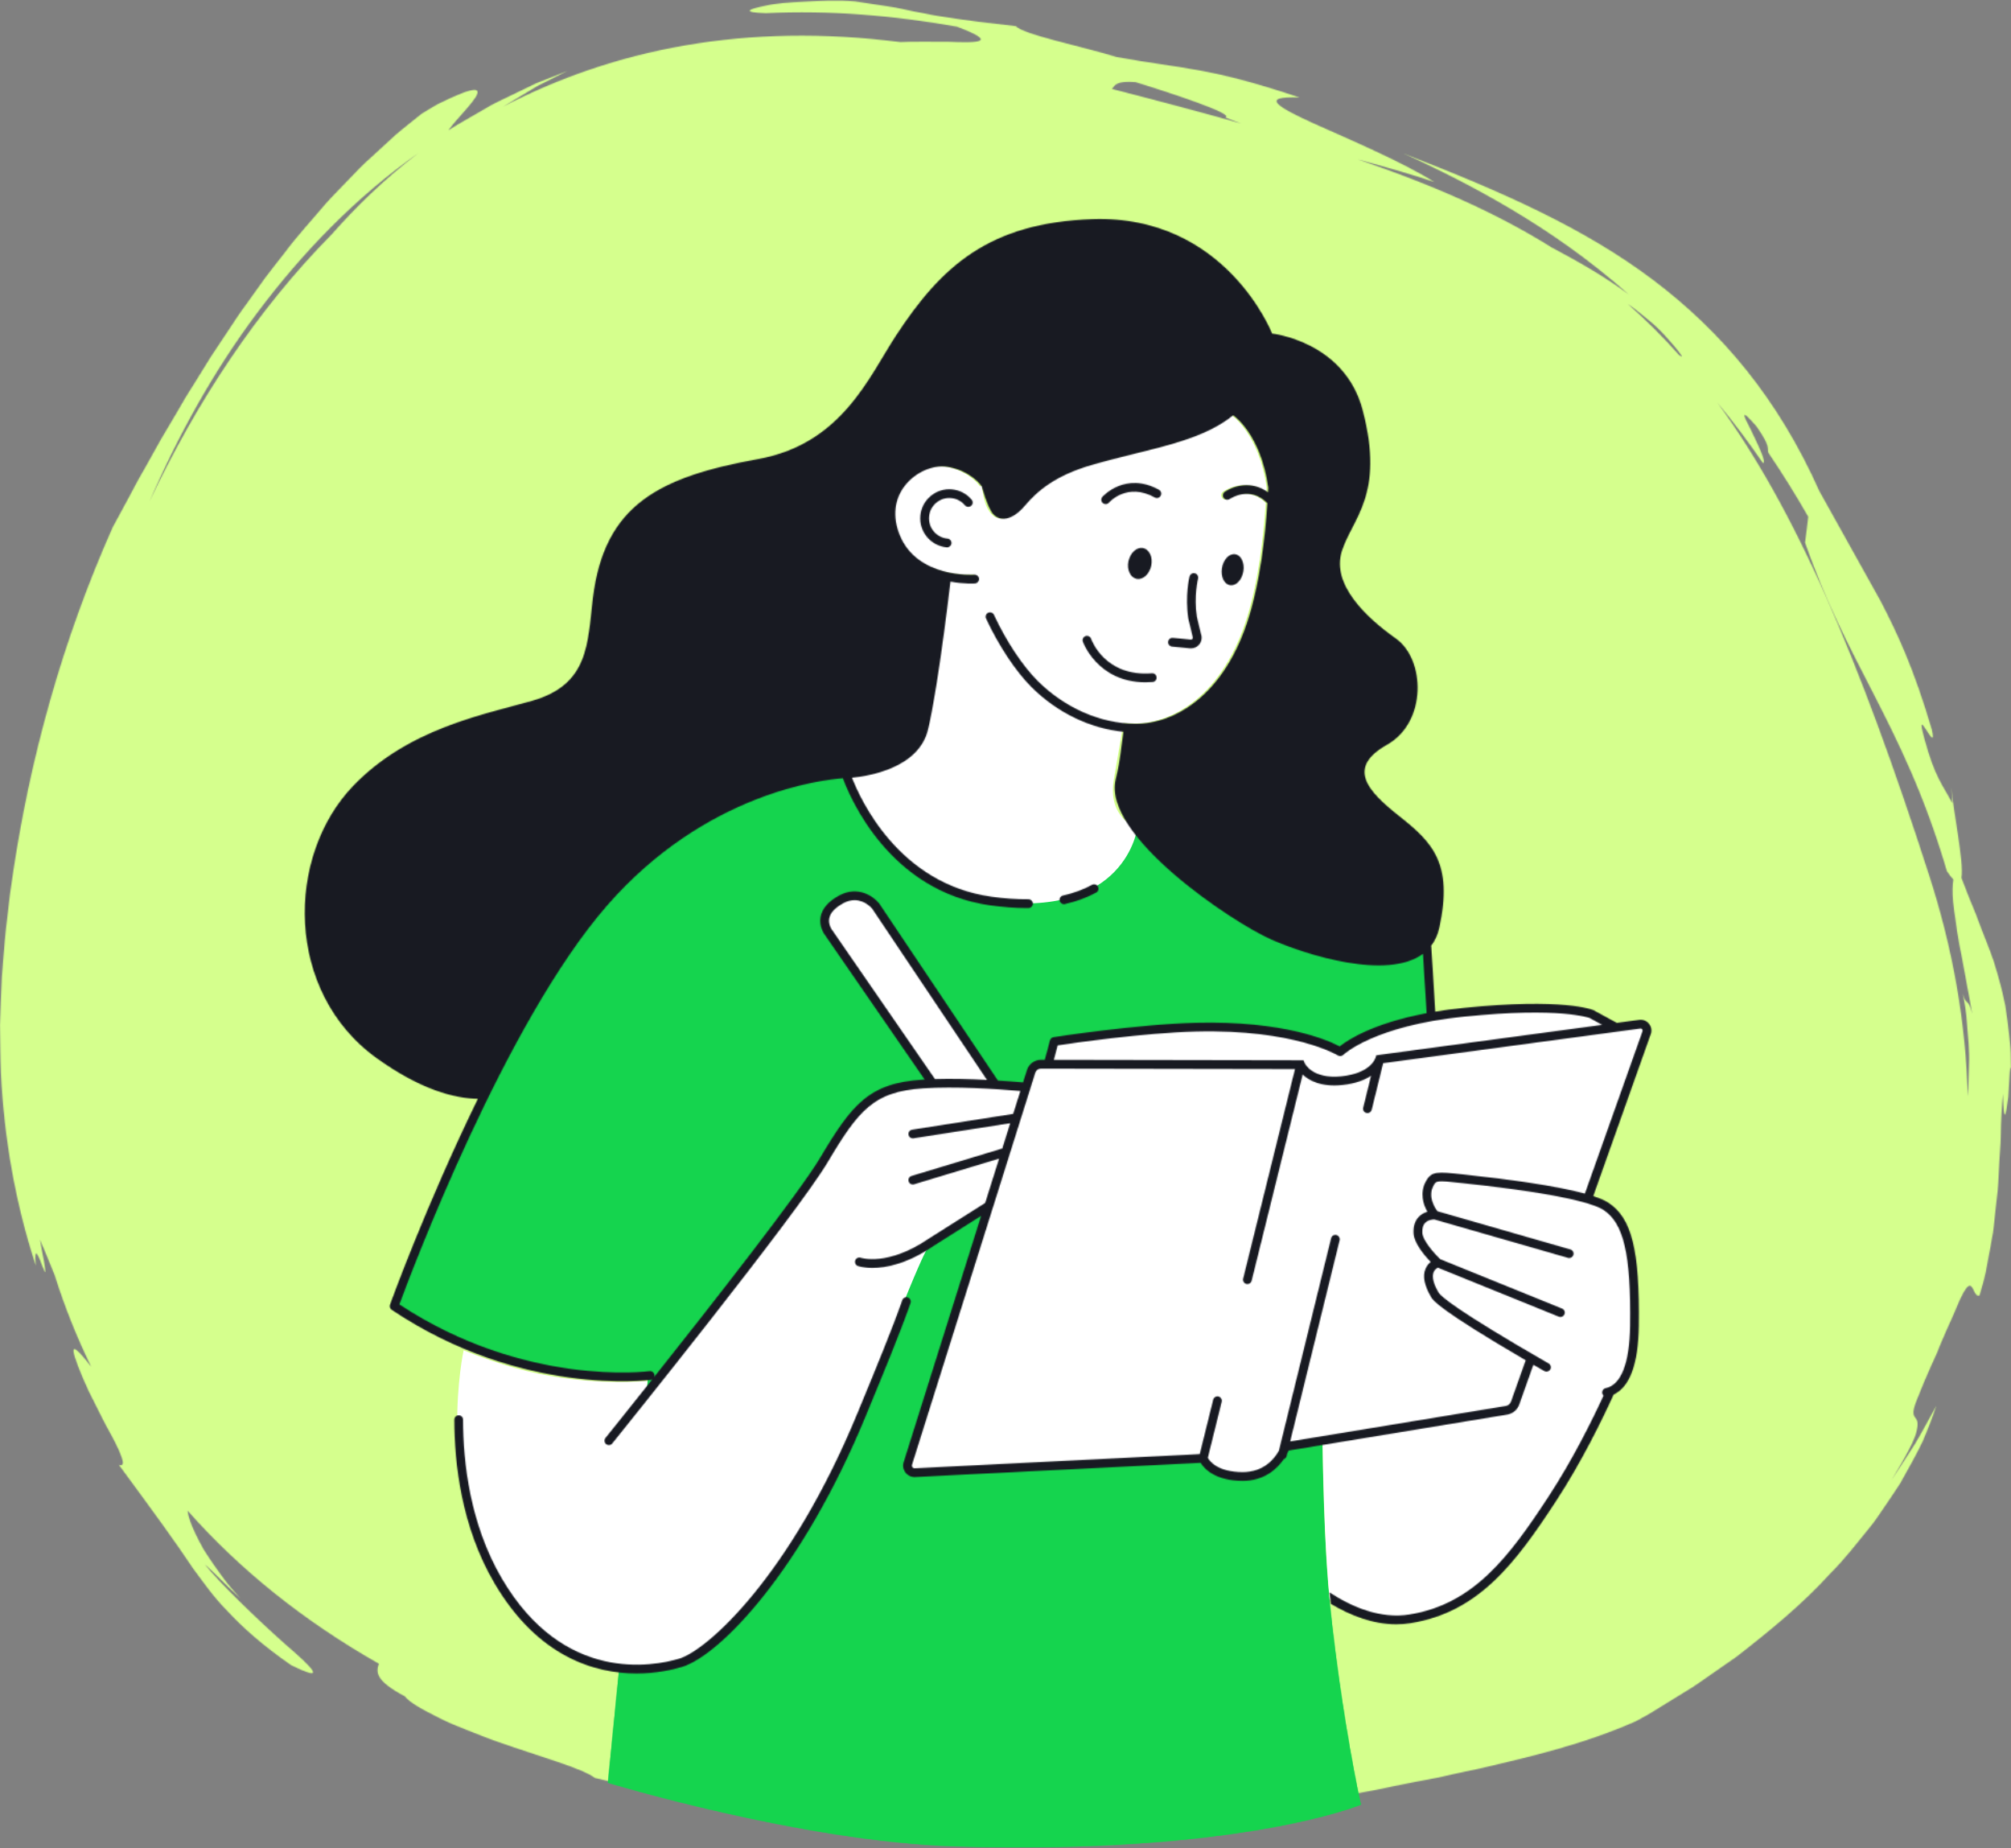 <?xml version="1.0" encoding="UTF-8"?> <svg xmlns="http://www.w3.org/2000/svg" width="1937" height="1780" viewBox="0 0 1937 1780" fill="none"><rect x="0" y="0" width="1937" height="1780" fill="#808080" stroke="none"/> <mask id="mask0" style="mask-type:alpha" maskUnits="userSpaceOnUse" x="0" y="0" width="1937" height="1778"> <path fill-rule="evenodd" clip-rule="evenodd" d="M1890.54 956.83C1892.34 965.842 1893.94 975.312 1894.56 984.987C1895.57 998.595 1897.11 1012.25 1896.51 1025.03C1896.25 1036.44 1895.99 1046.92 1895.28 1055.9C1893.66 986.243 1881.34 915.077 1858.6 844.358C1790.35 632.06 1728.75 489.461 1654.23 387.831C1669.73 406.429 1684.34 425.874 1698.05 445.954C1702.07 445.948 1692.8 427.312 1686.25 413.582C1679.21 400.189 1675.21 391.466 1692 410.833C1705.86 430.891 1701.85 430.957 1703.24 435.919C1716.78 456.011 1729.67 476.572 1741.65 497.593C1740.66 505.979 1739.91 514.166 1738.62 522.508C1758.4 579.098 1780.31 620.924 1804.21 667.446C1827.97 713.891 1853.52 764.911 1875.26 839.009C1877.71 842.66 1879.76 845.249 1881.51 847.025C1880.67 852.086 1880.38 858.907 1881.25 868.493C1881.66 873.577 1882.62 879.352 1883.57 886.129C1884.4 892.944 1885.58 900.65 1887.19 909.406C1890.81 926.837 1894.41 948.82 1899.69 976.402C1895.54 959.845 1893.87 969.559 1890.54 956.83ZM698.994 1725.08C684.621 1720.27 680.034 1717.1 680.25 1714.8C703.144 1719.32 726.602 1723.33 750.592 1726.82C728.627 1725.67 709.849 1724.72 698.994 1725.08ZM247.559 301.54C290.968 243.495 342.709 189.765 403.119 147.353C368.883 173.33 341.53 200.784 319.317 225.915C247.188 298.896 189.09 387.676 143.927 483.11C171.12 420.446 204.88 358.479 247.559 301.54ZM1093.79 79.117C1126.02 88.975 1190.35 110.123 1180.15 113.032C1185.15 115.118 1190.37 116.988 1195.51 118.94C1156.78 108.01 1115.45 97.073 1071.07 85.656C1073.97 81.772 1075.54 77.69 1093.79 79.117ZM1573.49 296.644C1578.71 300.694 1584.01 304.92 1589.35 309.456C1594.8 313.876 1599.92 318.971 1604.96 324.574C1609.97 330.195 1615.28 335.959 1619.93 342.785C1620.59 343.98 1619.33 343.344 1617.4 342.06C1601.58 324.226 1585.1 307.857 1567.84 292.7C1569.73 293.995 1571.62 295.273 1573.49 296.644ZM1936.67 1014.23C1936.55 1008.26 1935.74 1002.71 1935.27 997.401C1934.15 986.813 1932.91 977.415 1931.57 968.879C1928.28 951.913 1924.24 938.449 1920.28 925.582C1915.96 912.798 1910.73 900.811 1905.48 886.611C1902.99 879.475 1899.66 872.018 1896.31 863.659C1894.04 858.006 1891.68 851.915 1889.24 845.371C1891.85 829.943 1880.93 779.576 1879.61 758.019L1880.46 773.618C1871.66 756.365 1863.86 749.461 1853.66 711.69C1843.17 673.753 1866.58 729.58 1860.79 702.856C1843.16 642.831 1827.23 609.468 1811.42 578.894C1794.54 548.597 1778.75 520.257 1752.37 472.916C1712.56 383.705 1658.36 319.487 1592.35 269.651C1559.28 244.703 1523.16 223.593 1483.51 204.094C1443.83 184.539 1400.48 166.71 1351.66 147.731C1385.21 162.954 1419.39 180.053 1455.55 201.494C1491.64 222.991 1529.72 249.001 1568.92 283.663C1545.68 266.349 1520.49 252.082 1495.31 238.695C1495.39 238.773 1495.46 238.845 1495.54 238.922C1441.58 204.996 1379.99 178.078 1307.59 153.423C1336.59 161.295 1362.57 168.796 1381.53 175.301C1352.06 156.581 1300.27 134.504 1265.35 118.888C1230.5 103.039 1212.68 92.374 1251.73 93.89C1205.45 78.373 1177.84 71.884 1153.63 67.52C1129.4 63.094 1108.54 60.893 1075.58 54.924C1043.27 44.945 984.96 33.101 978.569 25.202C946.497 21.595 932.023 19.814 913.39 16.887C904.028 15.604 893.716 13.762 879.74 10.896C872.719 9.641 864.913 7.384 855.607 6.178C846.312 4.778 835.745 3.185 823.573 1.349C806.749 -0.095 789.93 0.818 775.086 1.581C760.236 2.317 747.312 3.202 737.967 5.365C719.267 8.982 714.968 12.008 737.597 12.739C799.435 9.729 861.212 14.979 921.716 25.7C963.073 41.211 941.313 41.493 912.964 40.254C896.565 40.375 878.031 39.955 867.27 40.563C718.52 21.578 591.497 47.135 484.568 102.724C486.35 101.667 488.137 100.616 489.907 99.521L517.603 82.882L546.555 68.322L516.696 80.088L487.788 94.023C482.997 96.407 478.106 98.597 473.398 101.131L459.516 109.174C450.332 114.645 440.844 119.657 431.909 125.521C439.002 115.215 455.942 99.228 459.395 91.141C461.132 87.163 459.505 85.31 451.505 87.545C447.505 88.668 441.906 90.809 434.343 94.238C430.564 95.953 426.288 97.983 421.48 100.368C416.838 103.001 411.742 106.115 406.06 109.6C397.645 116.432 389.114 122.976 381.009 129.924C373.152 137.137 365.329 144.323 357.528 151.487C349.583 158.435 342.369 166.096 335.149 173.653C327.968 181.253 320.532 188.522 313.638 196.261C300.293 212.137 286.224 227.139 274.019 243.646C267.778 251.767 261.277 259.661 255.197 267.864L237.388 292.791C231.247 300.95 225.675 309.502 220.076 318.06C214.422 326.562 208.751 335.087 203.069 343.633C197.675 352.346 192.258 361.086 186.831 369.859C184.114 374.246 181.254 378.555 178.609 383.003L170.803 396.456C165.514 405.401 160.197 414.39 154.852 423.429C149.74 432.595 144.6 441.806 139.427 451.077C134.027 460.249 129.059 469.697 124.019 479.212C118.89 488.693 113.728 498.241 108.522 507.866C60.892 614.928 28.227 730.26 11.187 850.095C8.919 865.053 7.513 880.183 5.671 895.273C4.05 910.392 3.087 925.632 1.804 940.861C1.001 956.2 0.581 971.667 0 987.107C0.266 1002.6 0.299 1018.12 0.907 1033.66C3.95 1095.82 14.656 1158.44 34.457 1218.78C30.806 1176.03 53.478 1270.79 38.463 1193.81C42.269 1202.65 45.827 1211.03 49.246 1219.67C50.291 1222.48 51.47 1225.29 52.687 1228.12C62.286 1258.6 74.01 1287.97 87.819 1316.18C74.829 1299.48 70.292 1296.24 70.851 1301.68C71.575 1307.39 77.612 1322.85 85.628 1340.14C89.905 1348.66 94.458 1357.72 98.801 1366.38C103.122 1375.07 107.93 1382.94 111.288 1389.94C114.763 1396.85 117.164 1402.66 117.994 1406.37C118.912 1410.02 118.011 1411.76 114.492 1410.71C150.564 1459.74 168.186 1483.88 186.04 1510.6C195.6 1523.29 204.823 1537.18 219.418 1551.9C233.559 1567.14 252.392 1584.1 280.022 1603.39C316.161 1621.4 301.505 1606.41 274.606 1583.32C247.911 1559.63 211.384 1524.28 197.171 1506.49C206.604 1514.54 218.356 1527.5 231.401 1539.11C226.754 1533.88 222.09 1528.83 217.935 1523.48C213.846 1518.07 209.968 1512.72 206.35 1507.54C202.743 1502.35 199.395 1497.33 196.374 1492.56C193.547 1487.59 191.085 1482.84 188.955 1478.47C184.015 1468.43 181.176 1460.28 180.717 1454.86C230.909 1511.65 292.509 1561.1 364.948 1602.26C362.043 1610.55 361.811 1618.76 389.944 1633.66C394.536 1639.71 407.073 1646.46 423.084 1654.5C431.051 1658.62 440.18 1662.36 449.79 1666.11C459.411 1669.84 469.37 1673.97 479.533 1677.49C520.187 1691.76 561.433 1703.15 573.035 1712.29C641.218 1727.73 701.424 1742.9 754.128 1751.96C806.727 1760.9 851.424 1764.63 886.241 1755.32C903.033 1759.02 919.902 1763.26 936.87 1766.52L988.025 1776.24C993.203 1776.62 998.276 1777.02 1003.26 1777.24C1008.24 1777.3 1013.13 1777.37 1017.92 1777.43C1027.52 1777.49 1036.75 1777.39 1045.67 1777.18C1054.59 1776.96 1063.2 1776.62 1071.56 1776.19C1079.91 1775.57 1088.01 1774.59 1095.92 1773.7C1111.72 1771.84 1126.73 1769.74 1141.43 1767.58C1156.06 1764.75 1170.42 1761.97 1184.98 1759.16C1210.34 1749.12 1120.76 1755.33 1189.34 1738.49C1201.92 1736.6 1218.72 1732.72 1235.54 1729.9C1243.95 1728.46 1252.36 1727.2 1260.22 1726.3C1268.1 1725.44 1275.31 1724.25 1281.53 1724.05C1285.19 1725.48 1279.11 1728.58 1271.19 1731.67C1263.29 1734.88 1253.41 1737.11 1249.88 1738.43C1266.46 1735.67 1282.19 1731.84 1297.55 1728.94C1312.89 1725.98 1327.8 1723.54 1342.12 1720.24C1356.47 1717.21 1370.54 1714.7 1384.27 1712.07C1397.86 1708.94 1411.22 1706.07 1424.43 1703.36C1476.78 1691.22 1526.54 1679.41 1575.75 1657.61C1579.65 1655.47 1583.6 1653.3 1587.6 1651.1C1591.56 1648.83 1595.43 1646.27 1599.42 1643.85C1607.36 1638.95 1615.46 1633.97 1623.67 1628.91C1632.02 1624.1 1639.89 1618.19 1648.05 1612.61C1656.18 1606.96 1664.38 1601.26 1672.61 1595.52C1704.34 1570.84 1736.37 1544.72 1762.88 1515.4C1776.88 1501.5 1788.59 1486.1 1800.26 1471.82C1806.28 1464.8 1810.96 1457 1816.05 1449.85C1820.98 1442.57 1825.79 1435.51 1830.26 1428.58C1838.36 1414.17 1845.86 1400.76 1851.86 1388.28C1857.31 1375.5 1861.77 1363.93 1865.03 1353.89C1858.23 1366.08 1851.78 1378.44 1844.66 1390.38C1837.08 1402.07 1829.63 1413.82 1821.93 1425.36C1837.68 1399.31 1844.72 1385.62 1846.28 1377.32C1848.18 1369.22 1846.25 1367.34 1844.67 1365.14C1843.09 1362.94 1841.88 1360.42 1845.09 1351.25C1846.71 1346.68 1849.55 1340.5 1853.09 1331.42C1854.95 1326.92 1857.18 1321.78 1859.82 1315.9C1862.38 1309.98 1865.78 1303.48 1868.58 1295.69C1873.41 1284.28 1877.5 1275.02 1880.97 1267.54C1884.37 1260.04 1886.5 1254.13 1888.67 1249.81C1892.82 1241.1 1895.41 1238.24 1897.28 1238.23C1901.02 1238.17 1901.85 1249.67 1906.68 1247.56C1908.62 1240.68 1910.95 1233.29 1912.63 1225.33C1914.13 1217.33 1915.69 1208.93 1917.31 1200.29C1918.08 1195.96 1918.85 1191.58 1919.64 1187.16C1920.28 1182.72 1920.67 1178.2 1921.19 1173.69C1922.17 1164.66 1923.16 1155.56 1924.14 1146.55C1925.01 1137.55 1925.14 1128.58 1925.73 1119.92C1926.1 1111.26 1927.04 1102.86 1927.09 1094.88C1927.29 1078.92 1928.15 1064.67 1929.25 1053.4C1930.19 1085.75 1932.23 1073.3 1934.37 1056.28C1935.52 1039.33 1936.07 1017.85 1937 1033.2C1936.88 1026.51 1936.77 1020.2 1936.67 1014.23Z" fill="white"></path> </mask> <g mask="url(#mask0)"> <rect x="-432.249" y="-673.213" width="2840.43" height="2840.43" rx="252.483" fill="#D5FF8D"></rect> </g> <path fill-rule="evenodd" clip-rule="evenodd" d="M377.292 1259.63C377.292 1259.63 473.337 992.554 579.675 871.006C686.013 749.452 813.204 747.002 813.204 747.002L1096.04 799.437C1096.04 799.437 1159.42 867.859 1219.44 896.963C1279.47 926.066 1293.28 921.87 1320.72 921.87C1348.16 921.87 1373.77 913.805 1373.77 913.805L1384.07 1083.29L1274.3 1206.56C1274.3 1206.56 1269.15 1434.26 1281.16 1547.25C1293.17 1660.24 1310.76 1737.95 1310.76 1737.95C1310.76 1737.95 1194.47 1786.48 919.62 1778.04C772.182 1773.52 585.575 1716.84 585.575 1716.84L624.267 1326.4C624.267 1326.4 502.5 1343.51 377.292 1259.63Z" fill="#15D44E"></path> <mask id="mask1" style="mask-type:alpha" maskUnits="userSpaceOnUse" x="377" y="747" width="1008" height="1033"> <path fill-rule="evenodd" clip-rule="evenodd" d="M377.292 1259.63C377.292 1259.63 473.337 992.554 579.675 871.006C686.013 749.452 813.204 747.002 813.204 747.002L1096.04 799.437C1096.04 799.437 1159.42 867.859 1219.44 896.963C1279.47 926.066 1293.28 921.87 1320.72 921.87C1348.16 921.87 1373.77 913.805 1373.77 913.805L1384.07 1083.29L1274.3 1206.56C1274.3 1206.56 1269.15 1434.26 1281.16 1547.25C1293.17 1660.24 1310.76 1737.95 1310.76 1737.95C1310.76 1737.95 1194.47 1786.48 919.62 1778.04C772.182 1773.52 585.575 1716.84 585.575 1716.84L624.267 1326.4C624.267 1326.4 502.5 1343.51 377.292 1259.63Z" fill="white"></path> </mask> <g mask="url(#mask1)"> <rect width="2815.18" height="2799.4" transform="translate(-408.559 -648.198)" fill="#15D44E"></rect> <rect x="-408.559" y="-648.198" width="2815.18" height="2799.4" rx="252.483" fill="#15D44E"></rect> </g> <path fill-rule="evenodd" clip-rule="evenodd" d="M909.907 555.078C909.907 555.078 897.802 659.909 887.863 701.391C877.917 742.866 812.81 744.984 812.81 744.984C812.81 744.984 846.13 852.598 952.259 867.514C1084.82 886.15 1095.43 797.426 1095.43 797.426C1095.43 797.426 1066.33 788.238 1072.87 750.347C1076.41 729.782 1079.78 710.044 1082.12 696.263C1085.39 696.55 1088.67 696.83 1091.94 696.843C1129.35 697.038 1178.26 669.846 1201.62 592.839C1211.88 559.013 1216.8 518.776 1219.08 484.403C1219.01 484.338 1218.93 484.319 1218.86 484.247C1202.23 467.429 1183.59 479.868 1182.81 480.416C1180.88 481.719 1178.26 481.237 1176.95 479.334C1175.62 477.425 1176.09 474.805 1178 473.482C1185.8 468.067 1203.56 462.151 1219.71 473.932C1219.79 472.427 1219.87 470.928 1219.94 469.455C1212.57 417.339 1186.13 399.837 1186.13 399.837C1153.16 426.195 1106.09 431.492 1050.16 447.535C1014.86 457.661 997.409 472.609 985.318 486.88C973.227 501.156 961.422 502.414 954.626 494.797C949.233 488.75 947.681 480.696 946.024 471.097C945.842 469.794 945.692 468.647 945.574 467.624L943.82 468.38L941.798 465.845C941.694 465.709 930.959 452.487 910.389 449.399C896.537 447.281 879.822 454.69 869.837 467.338C859.382 480.598 857.55 497.579 864.685 515.16C881.641 556.967 936.033 553.364 936.568 553.286C938.974 553.129 940.918 554.843 941.1 557.163C941.113 557.326 940.996 557.443 940.989 557.599L909.907 555.078Z" fill="white"></path> <path fill-rule="evenodd" clip-rule="evenodd" d="M1578.83 987.524L1556.12 990.58L1532.81 977.866C1532.81 977.866 1505.99 966.233 1409.27 976.015C1319.29 985.119 1290.24 1014.02 1290.24 1014.02C1290.24 1014.02 1249.03 987.895 1151.08 990.346C1093.59 991.779 1014.52 1004.14 1014.52 1004.14L1008.67 1026.05L1001.71 1026.03C997.391 1026.02 993.556 1028.82 992.258 1032.95L987.51 1048.03C979.448 1047.3 969.208 1046.48 957.873 1045.8L842.508 873.87C842.508 873.87 828.87 856.607 809.257 867.229C782.647 881.625 797.061 899.344 797.061 899.344L897.379 1044.61C894.177 1044.72 891.02 1044.88 887.948 1045.07C838.673 1048.25 822.778 1067.31 792.58 1118.13C762.376 1168.95 622.507 1346.82 622.507 1346.82L623.681 1329.85C623.681 1329.85 570.707 1335.78 507.116 1320.4C477.12 1313.15 446.563 1300.44 446.563 1300.44C446.563 1300.44 419.62 1423.57 478.431 1523.63C537.242 1623.69 622.507 1612.05 654.296 1602.52C686.085 1592.99 771.918 1518.35 829.137 1362.71C886.357 1207.06 895.892 1197.54 895.892 1197.54L951.513 1162.4L873.39 1410.58C871.968 1415.09 875.484 1419.63 880.206 1419.4L1158.15 1405.59C1158.15 1405.59 1164.52 1423.06 1196.31 1423.06C1228.09 1423.06 1237.57 1394.33 1237.57 1394.33L1273.89 1388.36C1274.7 1442.46 1276.63 1498.36 1280.71 1540.37C1302.92 1554.19 1329.93 1564.61 1357.6 1560.17C1422.29 1549.77 1457.17 1501.96 1494.87 1444.36C1520.07 1405.85 1540.13 1364.35 1550.7 1341C1563.13 1336.06 1573.37 1319.06 1573.92 1277.99C1574.88 1205.9 1567.18 1176.1 1546.02 1162.64C1542.19 1160.21 1536.16 1157.9 1528.78 1155.74L1585.69 995.637C1587.25 991.206 1583.46 986.729 1578.83 987.524Z" fill="white"></path> <mask id="mask2" style="mask-type:alpha" maskUnits="userSpaceOnUse" x="293" y="210" width="1298" height="1402"> <path fill-rule="evenodd" clip-rule="evenodd" d="M1090.45 532.697C1085.7 538.888 1085.17 548.357 1089.28 553.857C1093.4 559.35 1100.59 558.79 1105.34 552.599C1110.1 546.408 1110.63 536.933 1106.51 531.44C1102.4 525.946 1095.21 526.507 1090.45 532.697Z" fill="#393F49"></path> <path fill-rule="evenodd" clip-rule="evenodd" d="M1194.61 558.13C1198.85 551.679 1199 542.204 1194.96 536.977C1190.91 531.751 1184.19 532.742 1179.96 539.199C1175.73 545.651 1175.57 555.126 1179.62 560.352C1183.66 565.579 1190.37 564.582 1194.61 558.13Z" fill="#393F49"></path> <path fill-rule="evenodd" clip-rule="evenodd" d="M1128.91 622.699L1145.71 624.328C1146.17 624.38 1146.62 624.407 1147.07 624.407C1150.36 624.407 1153.28 623.032 1155.22 620.529C1157.43 617.655 1157.98 613.706 1156.81 610.767L1152.83 593.987C1149.8 574.268 1153.92 557.409 1153.97 557.246C1154.53 554.985 1153.16 552.691 1150.9 552.124C1148.65 551.538 1146.36 552.919 1145.79 555.18C1145.6 555.93 1141.19 573.792 1144.56 595.597L1148.77 613.25C1149.05 613.98 1148.95 614.827 1148.54 615.374C1148.4 615.557 1148.01 616.078 1146.58 615.941L1129.73 614.306C1127.35 614.104 1125.35 615.779 1125.13 618.092C1124.9 620.412 1126.6 622.478 1128.91 622.699Z" fill="#393F49"></path> <path fill-rule="evenodd" clip-rule="evenodd" d="M1103.26 657.09C1105.49 657.09 1107.81 656.999 1110.19 656.81C1112.52 656.628 1114.25 654.588 1114.07 652.275C1113.88 649.955 1111.85 648.215 1109.53 648.404C1064.3 651.942 1051.47 616.661 1050.94 615.156C1050.17 612.966 1047.76 611.832 1045.57 612.569C1043.38 613.338 1042.21 615.729 1042.97 617.925C1043.11 618.336 1057.05 657.09 1103.26 657.09Z" fill="#393F49"></path> <path fill-rule="evenodd" clip-rule="evenodd" d="M1064.96 485.506C1066.14 485.506 1067.31 485.018 1068.14 484.066C1068.84 483.252 1085.8 464.438 1112.27 479.081C1114.31 480.202 1116.88 479.459 1118.01 477.426C1119.13 475.386 1118.39 472.819 1116.35 471.691C1083.78 453.725 1061.99 478.293 1061.77 478.54C1060.25 480.3 1060.45 482.945 1062.2 484.47C1063 485.168 1063.99 485.506 1064.96 485.506Z" fill="#393F49"></path> <path fill-rule="evenodd" clip-rule="evenodd" d="M874.462 1249.53C872.279 1248.76 869.855 1249.92 869.092 1252.12C859.794 1278.78 843.151 1319.14 830.992 1348.6L826.313 1359.95C761.099 1518.51 680.898 1589.35 654.332 1597.32C629.27 1604.84 542.885 1621.51 483.477 1520.34C452.584 1467.74 446.061 1408.03 446.028 1367.21C446.028 1364.88 444.139 1362.99 441.812 1362.99C439.486 1362.99 437.596 1364.88 437.596 1367.21C437.629 1409.08 444.354 1470.38 476.205 1524.62C518.26 1596.23 573.426 1611.65 613.11 1611.65C632.418 1611.65 648.063 1608 656.749 1605.4C693.566 1594.35 772.939 1511.9 834.113 1363.16L838.785 1351.82C850.977 1322.26 867.672 1281.79 877.055 1254.9C877.824 1252.7 876.658 1250.3 874.462 1249.53Z" fill="#393F49"></path> <path fill-rule="evenodd" clip-rule="evenodd" d="M1582.09 993.088L1526.55 1149.49C1497.7 1141.67 1451.14 1135.51 1412.33 1131.36L1408.7 1130.97C1384.69 1128.37 1378.99 1127.77 1373.6 1137.33C1367.06 1148.96 1371.09 1160.31 1374.83 1166.96C1372.2 1167.76 1369.29 1169.15 1366.84 1171.59C1362.96 1175.46 1361.18 1180.87 1361.53 1187.67C1362.04 1197.29 1372.09 1209.14 1378.02 1215.33C1376.09 1216.9 1374.24 1219.07 1373.05 1221.95C1370.14 1229.06 1371.96 1238.22 1378.46 1249.2C1380.22 1252.18 1385.36 1260.86 1469.54 1310L1455.42 1349.77C1454.66 1351.91 1452.81 1353.53 1450.72 1353.95L1242.7 1388.18L1290.31 1194.5C1290.86 1192.25 1289.48 1189.96 1287.22 1189.41C1284.97 1188.85 1282.67 1190.24 1282.13 1192.5L1231.83 1397.11C1227.65 1404.67 1217.5 1417.69 1197.03 1417.69C1172.95 1417.69 1165.22 1407.27 1163.38 1403.98L1176.73 1350.02C1177.29 1347.76 1175.91 1345.47 1173.65 1344.91C1171.38 1344.37 1169.11 1345.74 1168.55 1347.99L1155.58 1400.38L881.022 1414.03C879.946 1414.06 879.112 1413.36 878.865 1413.03C878.611 1412.71 878.076 1411.85 878.441 1410.69L997.199 1033.08C997.948 1030.7 1000.12 1029.11 1002.61 1029.11H1002.62L1247.35 1029.54L1197.4 1231.38C1196.84 1233.64 1198.22 1235.92 1200.48 1236.48C1200.82 1236.56 1201.16 1236.61 1201.5 1236.61C1203.4 1236.61 1205.12 1235.32 1205.59 1233.4L1254.73 1034.84C1260.76 1040.57 1272.24 1046.99 1292.73 1044.95C1305.74 1043.65 1314.56 1040.03 1320.6 1035.99L1313.03 1066.76C1312.48 1069.02 1313.85 1071.3 1316.12 1071.85C1316.46 1071.95 1316.8 1071.98 1317.13 1071.98C1319.02 1071.98 1320.75 1070.69 1321.22 1068.77L1332.25 1023.91L1579.92 990.54C1580.86 990.39 1581.47 990.892 1581.73 991.205C1582 991.524 1582.41 992.189 1582.09 993.088ZM961.187 1040.61L846.88 870.121C841.407 863.194 826.315 852.65 808.33 862.386C798.041 867.957 792.02 874.806 790.443 882.724C788.58 892.121 793.819 899.491 794.757 900.703L890.623 1039.64C889.991 1039.68 889.32 1039.69 888.688 1039.73C837.341 1043.04 820.855 1062.96 790.059 1114.84C770.159 1148.35 684.757 1257.28 630.093 1326.1C630.321 1325.48 630.458 1324.81 630.36 1324.1C630.041 1321.8 627.93 1320.19 625.597 1320.51C624.385 1320.66 505.862 1336.13 384.713 1256.22C395.816 1226.06 486.535 984.54 584.838 871.965C679.512 763.535 792.196 750.932 811.869 749.544C818.496 767.601 856.4 858.215 953.544 871.874C965.892 873.614 977.725 874.494 988.757 874.494C989.402 874.494 990.048 874.487 990.686 874.481C993.012 874.461 994.876 872.558 994.856 870.225C994.837 867.912 992.954 866.048 990.641 866.048H990.601C979.465 866.139 967.371 865.305 954.723 863.526C865.706 851.008 828.843 770.149 820.659 748.977C837.386 747.367 885.026 739.56 893.895 702.546C902.737 665.629 913.059 580.698 915.489 560.164C928.691 562.529 938.856 561.884 939.11 561.858C941.43 561.676 943.164 559.649 942.981 557.329C942.805 555.003 940.857 553.289 938.459 553.452C937.924 553.53 883.579 557.134 866.637 515.316C859.509 497.735 861.34 480.759 871.785 467.491C881.755 454.842 898.456 447.433 912.296 449.557C932.855 452.646 943.581 465.868 943.685 466.005L945.698 468.534C945.698 468.534 951.107 488.911 956.502 494.958C963.292 502.576 975.086 501.319 987.161 487.041C999.242 472.763 1016.68 457.814 1051.95 447.693C1107.84 431.643 1154.87 426.351 1187.81 399.992C1187.81 399.992 1214.22 417.489 1221.59 469.609C1221.52 471.088 1221.44 472.587 1221.36 474.086C1205.23 462.304 1187.47 468.227 1179.68 473.636C1177.78 474.965 1177.31 477.579 1178.63 479.495C1179.94 481.397 1182.56 481.88 1184.49 480.57C1185.27 480.022 1203.88 467.582 1220.51 484.408C1220.57 484.473 1220.66 484.499 1220.73 484.558C1218.45 518.94 1213.54 559.18 1203.28 593.001C1179.94 670.021 1131.08 697.209 1093.69 697.02C1059.97 696.831 1025.63 681.79 999.503 655.763C984.919 641.237 969.176 617.452 957.395 592.148C956.417 590.043 953.915 589.124 951.791 590.108C949.68 591.085 948.767 593.594 949.751 595.706C961.93 621.863 978.305 646.548 993.547 661.739C1018.28 686.365 1050.01 701.614 1082.1 704.761C1079.93 717.827 1079.61 730.092 1074.64 750.528C1061.49 804.518 1186.95 888.289 1224.52 904.828C1258.79 919.908 1336.16 944.117 1370.63 918.592L1374.09 975.755C1321.84 985.583 1297.66 1001.88 1290.37 1007.75C1279.54 1001.98 1237.03 982.865 1151.75 984.99C1094.7 986.417 1015.56 998.714 1014.77 998.837C1013.12 999.098 1011.78 1000.3 1011.35 1001.91L1006.34 1020.68L1002.63 1020.67H1002.6C996.42 1020.67 991.012 1024.64 989.148 1030.55L985.421 1042.42C978.449 1041.81 970.245 1041.18 961.187 1040.61ZM900.573 1039.2L801.638 895.815L801.455 895.58C801.416 895.528 797.474 890.439 798.738 884.28C799.839 878.969 804.42 874.101 812.357 869.8C816.254 867.689 819.857 866.888 823.102 866.888C833.313 866.888 839.868 874.844 840.07 875.085L950.644 1040.01C934.509 1039.18 916.961 1038.7 900.573 1039.2ZM1410.22 979.078C1503.48 969.623 1531.14 980.434 1531.21 980.434L1543.2 986.983L1328.27 1015.94L1328.2 1015.95C1328.18 1015.95 1328.16 1015.96 1328.15 1015.96L1325.57 1016.36L1324.78 1018.95C1324.59 1019.55 1319.97 1033.75 1291.89 1036.56C1263.93 1039.36 1256.88 1024.3 1256.62 1023.7L1255.53 1021.12L1015.06 1020.7L1018.78 1006.75C1033.14 1004.6 1101.39 994.686 1151.96 993.422C1246.91 991.062 1288.23 1016.2 1288.63 1016.45C1290.29 1017.49 1292.45 1017.25 1293.85 1015.89C1294.14 1015.61 1323.34 987.876 1410.22 979.078ZM1588.18 985.765C1585.77 982.93 1582.19 981.627 1578.64 982.213L1557.31 985.081L1534.91 972.862C1533.77 972.367 1506.01 960.904 1409.38 970.685C1399.73 971.663 1390.76 972.869 1382.45 974.237L1378.65 911.743C1378.64 911.449 1378.49 911.202 1378.42 910.928C1382.09 906.158 1384.85 900.397 1386.37 893.372C1399.79 831.295 1379.66 811.165 1347.79 785.998C1315.91 760.83 1297.46 739.019 1336.04 717.208C1374.63 695.397 1372.95 635.001 1344.43 614.864C1315.91 594.735 1282.36 562.855 1292.42 530.976C1302.49 499.103 1333.97 476.966 1312.55 395.078C1295.17 328.615 1225.32 321.264 1225.32 321.264C1225.32 321.264 1180.68 206.708 1052.34 211.062C952.318 214.45 906.581 256.75 863.073 323.102C837.164 362.612 810.865 427.531 730.416 442.057C634.661 459.352 581.977 486.174 571.036 576.28C565.784 619.615 567.544 659.38 512.215 675.013C464.959 688.372 393.157 701.783 340.226 756.803C275.058 824.557 274.1 955.45 363.013 1019.2C405.453 1049.63 437.917 1057.87 460.3 1058.19C410.471 1160.16 376.215 1254.88 375.642 1256.47C374.99 1258.3 375.661 1260.32 377.264 1261.4C502.154 1345.24 625.551 1329.03 626.769 1328.86C627.343 1328.78 627.877 1328.59 628.346 1328.31C602.399 1360.96 583.75 1384.11 583.183 1384.82C581.723 1386.64 582.003 1389.29 583.821 1390.75C584.603 1391.38 585.535 1391.69 586.467 1391.69C587.692 1391.69 588.917 1391.14 589.744 1390.12C596.984 1381.14 767.324 1169.64 797.305 1119.14C827.064 1069.02 841.713 1051.21 889.235 1048.15C920.083 1046.16 958.652 1048.61 982.827 1050.66L975.855 1072.82C975.718 1072.83 975.588 1072.78 975.451 1072.8L878.562 1087.95C876.261 1088.3 874.685 1090.46 875.049 1092.76C875.369 1094.84 877.167 1096.33 879.207 1096.33C879.422 1096.33 879.643 1096.31 879.865 1096.27L973.06 1081.72L965.364 1106.19C965.168 1106.22 964.979 1106.19 964.79 1106.24L877.995 1132.49C875.76 1133.16 874.502 1135.51 875.18 1137.74C875.727 1139.56 877.402 1140.74 879.213 1140.74C879.617 1140.74 880.028 1140.68 880.432 1140.55L962.347 1115.79L948.904 1158.52L894.65 1192.83C894.631 1192.84 894.624 1192.86 894.605 1192.88C894.578 1192.9 894.546 1192.9 894.52 1192.91C855.292 1219.71 829.469 1211.38 829.136 1211.27C826.934 1210.49 824.549 1211.64 823.773 1213.83C822.992 1216.02 824.132 1218.43 826.328 1219.22C826.817 1219.39 831.782 1221.08 840.39 1221.08C853.057 1221.08 873.596 1217.42 899.283 1199.88V1199.87L944.994 1170.97L870.39 1408.16C869.315 1411.59 869.986 1415.35 872.189 1418.2C874.391 1421.04 877.825 1422.62 881.442 1422.46L1156.44 1408.78C1159.92 1414.4 1170.36 1426.12 1197.03 1426.12C1218.11 1426.12 1230.27 1414.38 1236.58 1405.21C1237.86 1404.75 1238.89 1403.69 1239.24 1402.27L1239.83 1399.88C1240.41 1398.78 1240.9 1397.77 1241.27 1396.96L1452.23 1362.24C1457.37 1361.21 1461.64 1357.51 1463.36 1352.59L1476.95 1314.32C1480.35 1316.29 1483.82 1318.3 1487.45 1320.39C1489.47 1321.55 1492.05 1320.86 1493.21 1318.84C1494.37 1316.82 1493.68 1314.25 1491.66 1313.08C1401.88 1261.42 1387.66 1248.19 1385.71 1244.9C1380.74 1236.51 1379.04 1229.72 1380.81 1225.25C1381.82 1222.7 1383.76 1221.45 1384.97 1220.85L1501.41 1268.01C1501.93 1268.23 1502.47 1268.33 1503 1268.33C1504.66 1268.33 1506.23 1267.33 1506.9 1265.69C1507.77 1263.53 1506.74 1261.07 1504.57 1260.2L1387.32 1212.69C1380.58 1206.33 1370.31 1194.24 1369.95 1187.23C1369.73 1182.95 1370.67 1179.71 1372.76 1177.6C1375.69 1174.65 1380.23 1174.4 1381.49 1174.37L1510.28 1211.38C1510.68 1211.49 1511.07 1211.54 1511.45 1211.54C1513.28 1211.54 1514.97 1210.34 1515.5 1208.49C1516.15 1206.25 1514.85 1203.92 1512.61 1203.28L1384.54 1166.47C1382.14 1163.32 1374.85 1152.3 1380.95 1141.47C1383.41 1137.11 1383.61 1136.74 1407.79 1139.35L1411.43 1139.74C1508.67 1150.16 1536.33 1160.08 1544.16 1165.06C1563.97 1177.67 1571.01 1207.96 1570.09 1276.79C1569.6 1312.95 1561.47 1333.73 1546.57 1336.87C1544.29 1337.36 1542.84 1339.59 1543.31 1341.87C1543.49 1342.73 1543.96 1343.43 1544.54 1344C1533.48 1367.96 1514.74 1405.8 1491.79 1440.9C1453.56 1499.37 1419.39 1544.9 1357.51 1554.85C1329.88 1559.29 1302.71 1547.94 1280.59 1533.56L1281.86 1544.56C1300.43 1555.66 1322.09 1564.28 1344.88 1564.28C1349.49 1564.28 1354.16 1563.93 1358.85 1563.17C1424.14 1552.68 1459.46 1505.76 1498.85 1445.51C1523.55 1407.74 1543.46 1366.79 1554.27 1343.02C1569.85 1335.72 1578.03 1313.6 1578.52 1276.9C1579.49 1203.71 1571.69 1172.58 1548.69 1157.95C1545.38 1155.84 1540.54 1153.83 1534.63 1151.9L1590.03 995.898C1591.26 992.392 1590.57 988.606 1588.18 985.765Z" fill="#393F49"></path> <path fill-rule="evenodd" clip-rule="evenodd" d="M1112.93 260.091C1110.8 260.234 1108.29 260.808 1109.2 262.372C1111.43 261.583 1111.76 262.183 1114.22 261.283C1115.89 261.622 1116.91 262.567 1116.48 262.978C1117.17 262.802 1118.89 264.027 1120.01 263.512C1118.3 261.746 1115.57 260.944 1112.55 260.951C1112.03 260.495 1112.72 260.299 1112.93 260.091Z" fill="white"></path> <path fill-rule="evenodd" clip-rule="evenodd" d="M1024.79 870.772C1025.09 870.772 1025.41 870.74 1025.72 870.668C1036.76 868.185 1046.9 864.451 1055.87 859.564C1057.91 858.449 1058.67 855.895 1057.55 853.842C1056.44 851.802 1053.88 851.04 1051.83 852.161C1043.55 856.67 1034.15 860.131 1023.86 862.444C1021.59 862.952 1020.17 865.207 1020.67 867.481C1021.12 869.443 1022.86 870.772 1024.79 870.772Z" fill="#393F49"></path> <path fill-rule="evenodd" clip-rule="evenodd" d="M916.909 471.291C909.468 470.587 902.183 472.881 896.442 477.677C890.695 482.473 887.156 489.218 886.479 496.673C885.091 512.065 896.474 525.717 911.866 527.106C911.989 527.112 912.12 527.119 912.25 527.119C914.407 527.119 916.245 525.47 916.44 523.287C916.649 520.967 914.941 518.914 912.622 518.706C901.863 517.728 893.907 508.194 894.878 497.435C895.347 492.222 897.823 487.504 901.844 484.154C905.858 480.792 910.934 479.208 916.147 479.691C921.366 480.16 926.077 482.63 929.427 486.644C930.913 488.436 933.571 488.67 935.37 487.185C937.155 485.692 937.396 483.034 935.904 481.248C931.108 475.5 924.364 471.962 916.909 471.291Z" fill="#393F49"></path> </mask> <g mask="url(#mask2)"> <rect x="-448.653" y="-681.676" width="2840.43" height="2834.12" rx="252.483" fill="#181A22"></rect> </g> <mask id="mask3" style="mask-type:alpha" maskUnits="userSpaceOnUse" x="328" y="251" width="1031" height="696"> <path fill-rule="evenodd" clip-rule="evenodd" d="M406.271 767.523C405.79 767.341 405.842 766.813 406.597 766.357C406.343 766.846 408.211 765.94 409.493 765.542C408.582 766.103 407.463 766.793 406.271 767.523ZM400.443 771.509C400.788 771.222 401.244 770.798 402.142 770.205L402.155 770.225C401.4 770.701 400.814 771.189 400.443 771.509ZM389.316 770.162L389.271 770.377C389.238 770.117 389.232 769.85 389.355 769.556C390.397 768.546 390.924 768.435 391.224 768.507C390.709 768.95 390.111 769.472 389.316 770.162ZM1102.63 261.968C1099.6 262.229 1098.64 260.717 1098.56 260.274L1100.72 260.463C1099.07 257.641 1092.18 258.971 1087.95 258.267L1090.03 256.82L1085.4 257.544C1084.53 256.944 1084.03 255.869 1086.19 255.954C1083.23 254.624 1083.38 256.058 1080.84 254.839C1080.56 254.657 1080.7 254.592 1080.99 254.552L1077.88 254.748C1078.51 254.448 1077.5 253.464 1079.35 253.914C1073.95 252.382 1070.41 254.194 1068.44 252.871L1068.9 252.78C1061.23 253.073 1068.07 254.038 1062.32 255.321L1058.56 251.998L1057.79 253.249C1057.01 253.138 1055.44 253.067 1055.74 252.565C1052.81 253.542 1056.23 253.106 1054.54 253.992C1050.73 252.949 1044.17 254.885 1043.19 252.871C1041.9 253.894 1046.86 253.503 1042.86 254.318C1041.55 252.089 1038.25 255.185 1034.73 254.539C1035.66 253.288 1039.01 253.503 1035.44 252.897C1033.58 255.074 1028.64 253.21 1025.76 254.018C1025.87 255.556 1019.61 255.96 1014.9 257.472C1015.01 257.224 1012.67 257.387 1009.77 257.935C1006.92 258.619 1003.47 259.492 1001.19 259.922L1001.23 259.642C1000.89 261.454 996.216 262.385 993.17 264.054C992.974 263.18 993.352 262.431 995.005 261.493C993.957 261.779 992.987 262.288 991.985 262.718C991.464 263.493 990.631 264.151 988.776 265.168L989.082 263.767C985.144 265.689 981.57 268.387 976.324 270.329C976.584 271.431 981.459 270.766 976.838 274.356C976.376 273.952 975.712 273.19 976.909 272.193C976.512 272.519 975.614 273.529 974.625 273.829L976.161 271.769C973.791 272.682 975.425 273.17 973.655 274.115C973.277 273.366 972.079 274.363 972.001 273.64C972.405 273.307 973.681 273.04 974.195 272.356C972.158 273.392 969.534 274.376 968.415 274.311C968.831 274.617 968.994 275.269 967.614 276.22C963.93 278.488 965.811 276.129 963.396 277.074C962.771 278.038 960.128 279.081 960.825 280.221C959.822 280.99 959.302 280.665 958.722 280.684C957.258 282.509 950.508 287.246 953.326 286.738L953.834 286.458L953.58 286.725C948.353 291.854 941.616 296.044 936.845 301.603L936.552 301.309C933.772 304.659 929.938 308.321 928.675 311.286C927.829 312.231 926.137 313.052 926.117 312.309C924.21 315.02 924.308 315.574 920.734 318.774C922.309 315.776 919.51 319.23 922.511 315.835C919.491 318.878 918.332 319.184 916.295 323.453C916.464 321.569 913.196 325.075 912.174 326.867L914.654 325.03C913.333 326.894 912.005 328.386 910.657 329.911L910.26 328.177C903.413 333.945 902.742 342.338 896.441 345.87C895.816 348.307 899.872 342.52 899.527 344.866C896.936 347.936 892.802 350.054 892.041 351.064C888.103 355.006 890.589 356.407 886.736 360.715C887.575 360.415 889.06 360.656 886.892 364.39C884.373 367.518 882.283 367.134 883.462 364.846C883.995 364.045 884.399 363.765 884.51 363.895C885.128 362.742 885.974 361.243 884.588 362.201L884.685 362.924C883.091 364.227 879.868 368.73 879.973 367.192C878.58 369.936 879.875 368.73 881.411 367.062C877.792 370.809 876.659 373.572 873.177 377.606C873.893 377.072 874.824 376.785 874.329 377.469C869.291 383.412 873.099 380.78 870.176 385.146C867.787 387.088 869.336 383.21 866.726 387.824C864.402 390.098 865.261 387.576 865.691 386.312C863.615 390.73 859.904 393.142 858.036 395.123L859.279 392.907C858.531 394.23 857.763 395.188 856.982 396.165L858.661 395.657C857.607 396.706 856.825 397.684 856.519 397.403C856.083 399 858.55 397.514 857.372 400.44C855.745 401.672 854.052 405.504 852.601 405.197C856.806 400.623 851.143 404.891 854.235 400.655C853.727 401.542 852.959 402.499 851.898 403.549C851.651 403.633 851.82 403.216 852.008 402.851C847.419 406.729 851.475 405.921 847.478 410.593C847.413 409.511 845.473 410.75 844.946 411.61C846.56 409.752 846.664 411.525 845.623 413.623C842.616 416.237 843.156 417.162 841.763 418.687L843.501 417.077C843.54 418.185 842.199 419.638 840.474 421.789C839.882 421.574 841.88 419.69 841.021 420.238C839.908 423.366 835.325 424.369 833.079 428.09C831.38 429.179 831.94 427.256 830.521 428.279C827.852 432.307 826.153 431.16 823.185 435.226C824.904 434.939 824.917 434.581 823.094 437.761L828.438 431.485L825.711 436.236C827.494 434.496 828.998 432.098 830.183 431.173C828.972 433.519 828.972 433.167 830.417 432.913C826.928 434.235 826.219 438.295 822.704 440.342L821.076 438.445C815.921 441.482 814.333 446.578 807.947 450.866L810.121 449.647C809.965 451.055 806.554 452.736 804.887 454.619C804.556 453.818 803.169 454.567 802.036 454.821C802.538 455.265 797.532 458.067 797.962 459.826L794.577 460.954C789.35 464.14 790.072 466.806 784.949 469.875C785.971 468.128 783.413 469.093 786.382 466.389C784.728 467.451 783.179 468.304 783.433 468.787C782.176 468.904 779.26 472.462 777.294 472.671C776.741 473.394 776.936 474.332 774.951 475.323C774.652 475.284 774.762 474.951 774.762 474.951C774.951 475.323 771.892 476.985 774.059 476.952C767.517 477.402 758.6 484.42 752.728 483.71C748.797 485.45 743.811 486.818 740.042 487.763C740.237 487.476 739.97 487.359 740.706 487.313C735.316 487.418 737.9 490.35 731.658 490.324C728.39 489.281 734.802 489.294 732.797 488.975C731.586 486.329 725.702 490.037 721.184 488.832L722.2 488.578C718.867 487.946 714.356 490.331 709.064 490.611C709.064 490.611 709.292 490.35 709.044 490.2C705.588 491.973 698.929 493.739 693.995 494.918C695.342 493.602 696.162 493.973 694.997 493.068C692.777 493.641 695.973 494.606 691.593 495.805C690.043 495.603 686.73 495.941 686.014 494.925L690.206 493.765C687.7 492.866 684.758 495.238 682.486 495.563L682.597 494.86C676.133 496.665 676.66 498.6 669.897 500.868L670.769 501.077C667.769 504.009 667.28 501.161 664.28 504.035L662.529 503.045C660.341 504.569 655.01 508.33 651.443 511.288C652.211 510.069 653.669 508.584 655.264 507.098C656.996 505.808 658.753 504.498 660.159 503.449C658.994 504.016 657.022 505.019 655.245 506.042C653.526 507.176 652.081 508.46 651.717 509.151C652.511 508.46 653.422 507.398 654.424 507.065C652.446 510.004 649.139 512.422 645.155 515.556C644.537 513.979 641.79 515.941 638.633 518.365C635.639 520.978 632.54 524.315 630.236 524.843C625.211 532.721 618.825 539.603 614.958 549.906C618.669 547.26 613.884 552.877 616.54 553.144C615.766 555.477 615.616 556.409 615.342 556.553C614.151 558.775 612.843 561.016 611.841 563.349C610.701 564.92 611.834 560.906 611.222 560.984C609.771 566.288 609.634 562.958 608.13 566.393C609.165 565.858 609.028 568.53 608.15 571.541L610.096 567.455C610.09 575.145 606.75 573.574 607.108 581.309L606.594 578.82C606.535 582.815 605.019 592.981 606.718 596.871C606.353 597.51 605.566 598.318 605.546 596.636C604.368 605.59 605.552 616.844 603.125 623.531L602.61 622.762C602.519 624.43 603.346 625.831 602.35 627.773C602.116 627.623 601.855 627.01 601.679 627.76C601.725 628.653 601.94 632.302 601.172 634.4L600.827 632.413C598.34 640.721 599.668 645.765 598.002 652.927C596.16 652.354 593.732 658.681 592.104 661.614L591.902 661.412C588.199 670.528 586.688 677.43 582.223 685.543C579.919 687.452 576.807 691.023 573.435 694.927C571.587 696.784 569.673 698.706 567.811 700.583C565.807 702.225 563.873 703.848 562.005 705.04C563.287 704.487 562.754 706.298 561.569 707.386C559.714 708.37 557.559 711.857 556.882 710.169L557.533 709.824C555.287 709.198 552.046 711.772 548.967 712.965L549.357 715.239C540.459 715.93 526.829 722.707 521.159 720.889C519.037 721.853 516.284 722.355 514.181 723.313L514.083 722.114C507.835 722.994 504.704 723.417 497.094 725.307L498.481 724.154C494.119 724.955 493.748 728.696 489.817 729.66L488.222 728.201C480.756 729.993 472.749 730.377 465.888 734.105C465.934 733.824 466.012 733.264 467.19 732.847C463.688 733.779 453.358 735.623 455.356 737.637C454.803 736.144 447.753 739.918 444.037 741.846L444.277 740.537C441.407 742.987 441.459 743.606 437.013 745.73C435.874 746.017 435.724 745.229 437.28 744.942C433.42 745.796 434.858 747.086 430.237 748.226L431.584 746.89C427.822 748.304 428.232 748.474 426.598 750.201C424.554 751.758 419.718 753.355 418.696 752.684C418.501 753.505 416.951 755.264 414.706 756.059C414.23 755.851 414.881 755.245 415.207 754.938C408.763 757.219 407.376 761.259 402.8 762.602C402.507 762.328 402.149 762.328 401.759 762.432C406.296 759.598 409.967 757.356 409.667 757.643C409.134 756.704 405.345 758.868 407.513 755.733C404.935 758.327 400.88 762.98 397.039 764.818C396.818 764.857 396.603 764.896 396.382 764.857L396.662 764.485C395.822 764.993 395.184 765.613 394.644 766.264C393.466 766.942 392.704 767.359 391.669 768.141C390.732 767.73 387.412 770.806 385.668 772.103C386.559 772.918 384.203 774.488 386.917 773.628C386.598 773.771 387.152 773.276 388.252 772.364C388.486 772.136 388.779 771.888 388.903 771.706L388.851 771.875C389.964 770.995 391.402 769.842 393.043 768.545C392.053 770.07 390.966 771.543 388.681 772.475C388.284 773.745 387.822 775.088 387.523 775.785C384.079 776.169 379.51 779.61 378.175 779.337C376.014 781.885 373.105 784.485 370.898 787.332C368.737 790.219 366.934 793.002 366.413 795.27C365.404 796.847 364.512 796.449 363.783 796.749C364.33 795.798 365.202 794.859 365.352 794.214C363.132 797.244 358.472 802.914 359.259 804.615C355.939 807.99 359.669 801.623 356.07 807.006L356.2 806.016C351.24 810.349 349.502 815.523 347.627 820.58C345.492 825.552 344.164 830.896 339.803 836.689C340.382 835.875 340.669 835.464 340.988 835.386C333.437 849.775 331.529 867.005 329.121 882.729C328.255 887.258 329.739 887.78 330.495 890.491L329.271 891.514L330.989 896.134C331.354 897.77 331.341 899.321 331.256 900.859C331.328 902.377 331.243 903.902 331.204 905.492C331.119 908.653 331.217 912.126 332.994 916.055L333.619 914.778C334.068 917.795 337.01 923.752 335.839 923.595C336.086 923.849 336.991 924.26 336.945 925.524L336.34 925.83C337.557 928.04 338.455 930.359 339.914 932.419C341.99 937.795 337.075 932.627 340.695 940.362C342.328 943.139 346.351 947.544 346.215 946.254C345.687 945.1 345.167 943.158 345.713 942.761L347.263 945.139C349.209 944.657 351.826 945.472 350.133 938.851L347.028 935.201L347.236 933.455L348.994 936.935C348.831 934.556 347.51 933.657 346.325 932.458C346.618 931.917 346.657 931.194 346.429 930.301C345.114 929.219 344.079 928.007 343.038 926.769C343.585 925.98 345.095 928.15 344.542 925.127C343.064 923.4 343.572 927.675 341.925 924.495C342.062 922.07 342.96 922.481 341.417 920.233C341.782 919.731 342.263 920.161 342.797 921.067C341.515 919.053 340.603 915.365 339.276 914.472C339.927 911.937 337.564 906.802 339.425 906.685C338.859 906.065 337.238 902.931 336.763 900.833C338.325 902.592 337.674 900.663 337.726 898.317C337.661 895.978 337.596 893.286 338.813 893.723C337.739 892.374 337.381 889.8 337.114 886.946C336.828 884.085 337.362 880.963 336.906 878.383C337.043 878.676 337.323 879.256 337.186 879.693C337.57 876.851 338.228 876.076 338.742 874.303C337.023 873.756 337.114 869.253 336.763 866.705C339.028 863.505 338.247 869.142 339.979 868.289C338.625 868.256 339.861 862.098 338.534 863.043C340.031 860.599 339.458 860.853 341.059 859.81C339.21 858.879 341.046 857.249 340.63 854.819C342.817 851.378 342.797 854.408 343.513 850.166C344.743 848.439 344.275 852.245 344.275 852.245C345.635 848.172 343.455 849.853 342.888 848.7C344.079 843.578 344.711 846.777 346 845.376C346.488 842.144 346.527 839.446 347.484 837.204C347.796 837.146 348.076 836.755 348.141 837.387C348.402 833.711 352.184 828.029 353.095 823.904C353.368 823.715 353.551 823.643 353.694 823.637C352.691 823.819 351.943 823.519 351.52 823.122C352.509 821.388 352.555 819.407 353.804 819.277C353.16 820.326 353.466 820.619 353.446 821.278L354.123 819.244C356.317 818.384 353.114 821.968 354.052 822.509C355.666 818.795 356.981 813.972 359.318 811.77C360.841 812.044 355.49 817.954 358.934 815.276C357.827 816.455 356.981 817.804 355.985 819.068C359.741 817.113 354.397 821.48 358.133 819.87C361.544 814.702 361.472 813.731 365.339 808.85C365.534 807.234 364.122 808.525 364.323 806.902C368.489 798.724 371.568 803.787 374.289 797.557C374.712 795.68 373.782 793.875 377.674 791.099C377.655 791.829 377.7 792.617 377.739 793.386C382.146 789.235 378.605 789.327 384.021 785.716C383.617 786.955 380.877 789.372 381.684 788.883C385.576 787 383.194 786.225 385.531 784.042L386.969 784.661C391.467 780.027 396.766 775.153 402.344 770.539C402.247 771.106 401.466 772.129 403.132 771.595C406.758 768.89 410.878 766.336 415.044 763.983C419.36 761.898 423.838 760.236 427.861 758.633L430.322 756.027C431.051 755.753 431.89 756.014 431.207 756.535C434.546 755.733 431.051 755.753 432.378 754.717C434.155 753.928 435.034 754.437 434.045 755.225C436.623 753.655 440.404 751.563 444.356 749.725C448.411 748.044 452.688 746.766 455.942 746.395L454.855 747.131C459.776 746.069 459.503 742.948 464.32 742.778L463.526 743.234C474.103 740.634 485.508 736.535 494.035 736.574C495.18 734.417 504.73 735.108 504.918 732.528C511.278 732.515 509.592 733.31 518.399 732.489C520.736 732.169 521.569 730.325 524.394 729.53L524.707 730.794L528.371 728.689L530.767 729.804L533.436 728.891C532.323 729.067 531.001 728.833 531.092 728.422C535.206 726.995 541.69 726.904 542.008 727.425C545.328 726.213 548.622 724.59 551.805 722.968C551.799 723.6 550.165 724.356 548.928 725.157C553.868 721.938 550.458 726.128 554.903 722.85C554.129 722.883 554.929 721.984 554.923 721.697C557.676 721.404 563.118 718.321 566.399 715.298L566.23 716.536C573.071 711.883 578.832 705.314 584.391 698.387C582.047 700.603 581.351 699 582.841 696.927L584.566 696.992C584.95 695.168 582.464 698.752 583.798 695.461C585.972 693.037 586.441 694.679 585.582 696.445C586.324 695.311 587.033 694.164 587.613 692.939C588.075 692.985 587.723 693.891 588.01 694.405C588.199 692.548 593.133 689.381 593.081 686.514L593.543 686.527C597.969 678.805 599.219 674.94 601.862 668.319C600.814 667.746 602.064 665.256 601.92 662.969C603.99 658.238 606.627 653.012 608.078 646.945C608.592 642.566 607.421 645.465 607.199 643.393C608.319 643.341 609.582 637.274 609.627 640.578C611.04 633.266 611.398 631.214 611.984 621.849C611.391 622.781 611.027 623.876 610.753 623.237C610.845 621.543 611.795 619.503 612.264 619.816L612.316 620.272C612.244 609.741 618.226 596.656 616.84 588.302L616.898 588.764L616.69 580.267C617.412 576.48 617.178 582.652 618.226 579.928C617.738 570.726 620.732 566.093 621.748 558.918C622.867 557.791 623.883 556.122 624.859 554.141C625.738 552.115 626.649 549.808 627.756 547.521C628.7 545.142 629.897 542.835 631.245 540.808C632.462 538.704 633.894 536.951 635.489 535.869L634.63 535.752C635.215 533.797 636.387 534.194 637.364 533.21C636.797 532.988 635.58 534.416 635.99 533.217C645.507 519.662 662.424 512.109 678.405 507.495C684.237 505.619 680.657 502.751 688.781 502.354L686.958 504.27C698.759 499.167 712.455 499.526 724.816 497.101C724.094 497.486 724.094 497.909 722.877 498.014C725.357 498.815 733.311 497.088 733.135 496.267C735.231 496.13 733.715 496.958 735.055 497.186C737.991 497.251 741.916 494.749 743.57 495.342C743.856 495.427 742.873 495.883 742.365 496.033C744.084 495.159 750.821 494.045 748.797 493.367C753.822 492.624 757.793 490.05 761.757 489.327C763.657 487.105 769.952 486.707 769.9 484.589C770.323 486.427 778.499 482.257 780.712 479.819C780.074 480.842 783.374 478.992 782.691 480.295C785.809 478.49 788.484 476.548 787.43 476.027C794.225 474.404 797.499 467.379 802.076 467.503C810.121 460.524 817.001 453.609 823.66 446.943C824.689 448.572 816.064 454.079 817.639 455.297C823.856 448.689 826.603 444.108 833.138 438.145C834.948 436.712 832.793 439.644 832.467 440.42C838.358 433.669 844.594 428.084 849.118 421.489C849.242 421.619 848.825 422.401 848.409 423.105C849.379 421.88 850.987 420.531 850.225 420.101L849.405 421.411C846.853 422.46 851.462 414.985 851.123 414.36C851.292 417.963 856.669 408.84 856.337 414.04C856.884 413.154 857.405 411.909 856.806 411.721C857.906 410.658 858.453 410.476 858.004 412.111C861.115 407.433 859.169 408.41 862.326 404.467C862.645 404.741 862.137 405.64 862.189 406.357C863.152 403.835 864.103 401.326 867.039 398.199C867.071 398.453 867.351 398.44 867.227 398.772C871.224 393.07 872.754 387.837 877.935 382.05C878.046 385.022 879.999 380.187 881.522 380.76L883.644 377.013L882.023 377.958C884.236 374.928 885.258 371.565 887.582 369.265L886.462 371.897L890.374 366.045L887.536 368.906C889.131 365.361 885.688 368.053 889.008 364.279C888.532 365.198 891.247 361.256 893.167 360.246L893.16 360.259C893.876 358.467 894.593 356.616 896.578 354.635C897.418 354.361 897.619 356.147 898.166 355.971C898.218 353.709 903.185 348.744 903.497 346.059C903.282 346.874 903.914 347.408 904.207 347.31L904.298 345.44C905.632 344.273 905.919 344.176 906.264 344.801C909.629 340.794 903.667 344.879 908.164 340.52C907.937 340.956 908.203 340.872 907.709 341.771C911.888 337.131 914.654 331.898 918.683 327.793C920.968 327.487 915.826 331.911 918.078 331.26C923.045 324.691 927.51 316.891 933.082 311.156L931.969 312.159C930.973 309.768 936.773 308.491 938.875 305.03C938.296 305.832 938.862 306.79 938.869 306.431C943.087 303.049 945.964 297.921 951.979 292.297L951.543 293.359C954.387 291.808 958.351 288.458 961.215 286.562C961.684 285.474 963.298 284.34 961.873 284.392C966.989 282.437 971.305 279.954 975.191 276.859C979.038 273.705 983.249 271.307 988.118 270.662C987.09 271.124 985.886 272.206 986.699 271.848L993.788 268.107C992.844 267.462 992.61 267.983 990.774 267.977C991.484 267.032 993.411 265.663 995.259 264.868C992.161 266.973 995.806 266.191 997.518 266.361C997.16 266.152 997.557 265.683 997.329 265.442C1001.92 265.794 997.355 263.376 1003.24 262.724L1003.11 263.304C1005.08 262.398 1006.79 261.141 1009.06 260.574C1010.28 261.369 1007.01 261.779 1007.13 262.718C1010.16 261.558 1012.76 258.788 1015.95 259.355C1014.66 259.942 1012.71 260.359 1011.43 260.945C1014.9 261.571 1015.16 261.173 1017.54 260.887L1017.31 260.906L1022.78 260.365L1021.35 260.3C1023.05 258.456 1025.07 257.843 1027.29 257.446C1029.53 257.179 1031.96 257.016 1034.59 255.738C1029.49 258.163 1033.84 256.892 1033.58 258.202C1035.01 258.397 1037.15 258.547 1036.59 258.971C1039.05 257.733 1040.88 259.095 1044.41 257.557C1044.6 257.961 1047.16 257.504 1046.64 258.554C1049.96 258.124 1045.82 257.869 1046.07 257.342C1051.23 255.693 1058.19 258.573 1065.66 257.14C1072.14 256.501 1073.44 255.595 1079.54 255.432C1081.48 256.299 1077.71 256.749 1077.71 256.749C1080.9 257.641 1083.33 257.843 1086.44 257.922C1085.77 258.176 1086.36 258.58 1087.21 259.186C1089.65 259.472 1089.08 257.974 1092.2 259.088C1091.56 259.453 1090.72 260.059 1089.48 260.326C1092.4 260.359 1095.35 260.209 1098.37 260.496C1098.99 261.362 1096.37 261.18 1095.25 261.414C1098.59 261.799 1103.91 262.594 1105.18 261.832L1103.17 260.887C1104.39 261.147 1103.55 261.994 1102.63 261.968Z" fill="white"></path> <path fill-rule="evenodd" clip-rule="evenodd" d="M1316.9 793.428L1316.91 793.409C1317.3 793.676 1317.62 793.904 1317.84 794.054C1317.64 793.924 1317.37 793.741 1316.9 793.428ZM1316.03 802.74L1316.18 802.681C1315.99 802.811 1315.79 802.929 1315.59 802.961C1314.96 802.642 1314.93 802.31 1315.01 802.055C1315.28 802.238 1315.6 802.453 1316.03 802.74ZM1313.98 792.217C1314.34 792.158 1313.65 791.304 1313.32 790.607C1313.73 790.992 1314.26 791.428 1314.84 791.878C1314.72 792.301 1314.32 792.523 1313.98 792.217ZM1356.68 850.168C1356.86 850.325 1357.23 850.638 1357.1 850.911C1357.17 849.224 1357.63 848.696 1357.9 847.555C1356.23 847.484 1355.52 844.949 1354.34 843.802C1355.63 841.475 1356.41 844.649 1357.83 843.756C1356.63 844.049 1355.88 840.459 1354.88 841.436C1355.38 839.716 1354.95 840.048 1356.02 838.901C1353.97 839.221 1355.25 837.591 1353.66 836.757C1353.91 834.301 1355.38 835.487 1353.87 833.421C1353.93 832.117 1355.61 833.812 1355.54 833.864C1354.55 831.485 1353.64 833.356 1352.61 833.206C1350.93 830.736 1353.06 831.505 1353.33 830.247C1352.13 828.703 1350.24 828.097 1349.7 826.839C1349.88 826.617 1349.81 826.357 1350.26 826.454C1348.15 825.464 1347.09 821.645 1344.6 820.668C1344.62 820.453 1344.68 820.309 1344.75 820.199C1344.31 820.961 1343.7 821.463 1343.2 821.73C1342.62 820.844 1341.23 820.772 1341.82 819.834C1342.2 820.355 1342.55 820.153 1343 820.199L1341.96 819.606C1342.5 817.937 1343.3 820.479 1344.18 819.84C1342.42 818.406 1339.92 817.194 1339.22 815.65C1340.09 814.457 1342.01 818.387 1341.61 815.839L1342.8 818.211C1343.35 815.278 1343.66 819.553 1344.44 816.647C1342.55 813.682 1341.51 813.982 1339.54 811.166C1338.42 811.134 1338.83 812.131 1337.72 812.105C1333.42 809.603 1337.76 806.839 1333.92 805.595C1332.58 805.64 1331.07 806.696 1329.93 804.298L1331.66 803.718C1329.38 801.339 1328.72 804.135 1326.97 800.994C1327.84 800.935 1329.2 802.356 1328.97 801.874C1328.2 799.417 1327.23 801.437 1325.96 800.349L1326.63 799.046C1323.83 796.98 1320.33 795.214 1317.16 793.122C1317.59 792.913 1318.39 792.972 1317.96 792.073C1313.77 789.609 1309.96 785.686 1306.73 782.259L1304.57 782.239C1304.25 781.992 1304.29 781.346 1304.79 781.405C1303.6 779.978 1304.25 781.992 1303.27 781.881C1302.4 781.359 1302.59 780.519 1303.34 780.59C1300.22 779.574 1294.59 777.267 1292.91 774.263L1293.61 774.334C1292 772.464 1289.87 774.667 1288.76 772.366L1289.24 772.458C1285.54 768.685 1280.48 765.237 1279.58 760.871C1277.68 761.34 1277.14 756.375 1275.02 757.378C1274.66 754.139 1275.12 754.772 1274.26 750.757C1273.94 749.754 1272.2 749.936 1271.39 748.776L1272.59 748.281C1271.91 747.903 1271.38 747.46 1270.76 747.017L1271.97 745.635L1271.3 744.553C1271.36 745.036 1271.04 745.713 1270.65 745.746C1269.37 744.006 1270.47 740.904 1271.15 740.806C1270.57 739.405 1269.89 737.965 1269.64 736.453C1270.16 736.545 1270.34 737.287 1270.67 737.848C1269.36 735.534 1272.04 737.379 1270.84 735.267C1270.54 735.554 1270.06 735.098 1269.8 735.046C1270.45 733.944 1270.76 731.559 1270.78 729.683L1271.61 730.178C1271.85 728.581 1272.25 726.926 1272.7 725.186C1272.98 723.42 1273.62 721.654 1274.49 719.96C1273.53 721.002 1272.24 720.11 1272.61 718.982L1274.04 719.171C1273.6 718.122 1273.06 720.031 1272.79 718.181C1273.57 716.903 1274.59 718.031 1274.64 718.963L1274.96 717.164C1275.36 717.268 1275.38 717.744 1275.8 718.089C1275.33 717.001 1278.58 716.304 1277.85 714.642L1278.25 714.785C1280.18 711.534 1281.33 710.081 1283.21 707.519C1282.36 706.672 1283.35 705.871 1283.42 704.554C1285.5 703.147 1287.92 701.857 1290.12 699.934C1291.35 698.194 1289.94 698.787 1290.22 697.666C1291.03 698.396 1293.27 696.487 1292.56 698.038C1295.18 695.724 1295.9 695.092 1299.24 691.332C1298.55 691.313 1297.97 691.528 1297.97 691.052C1298.55 690.368 1299.81 690.166 1300.05 690.648L1299.94 690.876C1303.1 686.49 1311.7 684.548 1312.85 679.25L1312.78 679.518C1313.51 678.077 1314.12 676.559 1314.55 674.91C1315.83 673.066 1314.56 676.5 1315.97 675.399C1316.6 672.649 1317.62 670.896 1318.35 668.921C1319.23 667.064 1320.05 665.22 1319.65 662.783C1321.67 661.232 1321.56 657.739 1320.93 654.311C1319.98 650.975 1318.62 647.814 1318.37 645.312L1317.82 645.885C1316.63 645.116 1317.57 644.367 1317.31 643.454C1316.86 643.859 1317.3 644.966 1316.62 644.484C1311.1 636.169 1305.2 628.186 1298.49 621.493C1295.99 619.115 1294.55 623.22 1292.37 619.187L1294.18 618.848C1287.77 615.791 1283.25 610.48 1277.81 607.431C1278.29 607.444 1278.58 607.137 1279.02 607.554C1278.73 605.912 1275.48 604.263 1274.88 604.83C1274.24 604.094 1275.24 604.14 1275.11 603.416C1274.62 602.061 1271.9 601.963 1272.14 600.758C1272.17 600.562 1272.63 600.797 1272.85 600.914C1271.88 600.653 1270.2 597.962 1269.9 599.33C1268.83 597.193 1266.62 596.268 1265.97 594.404C1264.22 594.215 1264.13 590.826 1262.41 591.595C1263.98 590.65 1261.34 587.424 1259.87 586.597C1260.62 586.708 1259.71 585.202 1260.69 585.281C1259.79 583.899 1258.72 582.772 1258.02 583.488C1258.73 579.702 1253.44 578.803 1255.57 575.949C1252.72 571.869 1250.64 567.653 1249.33 563.346C1251.09 563.13 1250.62 568.116 1252.57 567.386C1250.62 563.671 1248.7 561.469 1248.55 557.233C1248.72 556.119 1249.41 557.754 1249.76 558.067C1248.55 553.968 1249.28 550.039 1248.48 546.265C1248.66 546.285 1248.84 546.696 1248.98 547.08C1248.93 546.344 1249.29 545.386 1248.42 545.418L1248.64 546.155C1247.35 547.315 1246.09 543.014 1245.58 542.786C1247.88 544.297 1246.69 539.058 1249.53 541.443C1249.43 540.941 1249.1 540.277 1248.51 540.316C1248.77 539.612 1249.14 539.436 1249.69 540.251C1249.6 537.566 1248.46 538.328 1248.94 535.937C1249.35 536.021 1249.39 536.536 1249.82 536.862C1249.3 535.533 1248.8 534.138 1249.62 532.196C1249.84 532.372 1250.21 532.222 1250.06 532.815C1250.62 529.355 1249.53 526.344 1251.61 522.845C1252.93 524.559 1252.61 521.776 1254.14 522.154C1254.21 521.437 1254.29 520.727 1254.46 520.036L1253.41 520.518C1254.2 518.857 1253.83 516.895 1254.97 515.644L1254.98 517.162L1256.16 513.878L1254.8 515.422C1254.85 513.35 1252.91 514.764 1254.35 512.659C1254.28 513.174 1255.18 510.991 1256.35 510.385V510.391C1256.25 509.251 1256.11 508.13 1256.99 506.925C1257.6 506.749 1258.49 507.843 1258.9 507.739C1257.99 506.338 1260.31 503.151 1259.25 501.607C1259.51 502.089 1260.29 502.324 1260.49 502.226L1259.58 501.164C1260.06 500.336 1260.24 500.238 1260.86 500.532C1261.5 497.808 1258.77 500.981 1260.13 497.919C1260.18 498.186 1260.36 498.095 1260.43 498.655C1261.3 495.429 1261.05 492.295 1261.31 489.33C1262.88 488.482 1261.72 491.995 1263.04 491.03C1262.59 486.541 1261.38 481.907 1260.85 477.808L1260.79 478.603C1258.49 478.323 1261.43 475.384 1260.07 473.436C1260.31 473.918 1261.39 473.898 1261.13 473.801C1261.18 470.835 1259.4 468.138 1257.65 464.182L1258.33 464.54C1258.36 462.8 1257.59 460.142 1257.13 458.389C1256.41 458.063 1256.15 457.066 1255.57 457.92C1256.83 451.52 1250.36 448.627 1250.79 443.153C1251.03 443.694 1251.81 444.241 1251.63 443.804L1249.46 440.181C1248.71 440.898 1249.15 440.937 1248.81 442.052C1248.07 441.81 1247.21 440.931 1246.78 439.992C1248.12 441.419 1248.21 439.295 1248.3 438.35C1248.09 438.598 1247.67 438.493 1247.43 438.689C1248 435.985 1245.51 439.223 1245.21 436.076L1245.74 435.985C1245 435.111 1243.94 434.512 1243.53 433.384C1244.3 432.42 1244.52 434.192 1245.38 433.834C1244.56 432.355 1241.99 431.879 1242.29 429.989C1242.89 430.478 1243.37 431.39 1243.96 431.886C1244.36 429.787 1244.02 429.748 1243.59 428.575L1243.62 428.699L1242.73 425.916L1242.77 426.731C1239.17 426.333 1240.18 423.251 1237.12 421.765C1240.05 423.225 1238.25 421.622 1239.45 421.159C1239.4 420.345 1239.19 419.178 1239.65 419.269C1238.07 418.65 1239.15 416.93 1236.87 416.102C1237.17 415.809 1236.14 414.858 1237.18 414.564C1235.97 413.248 1236.79 415.301 1236.27 415.444C1233.68 413.906 1234.36 409.123 1230.55 406.986C1228.03 404.653 1226.58 404.913 1224.22 402.815C1224.15 401.59 1225.93 402.645 1225.93 402.645C1225.46 400.932 1224.63 399.961 1223.34 398.944C1223.81 398.996 1223.86 398.546 1223.95 397.882C1223.12 396.911 1222.27 398.064 1221.75 396.363C1222.29 396.318 1223.1 396.181 1223.84 396.409C1222.64 395.418 1221.13 394.689 1219.91 393.672C1220.23 392.91 1221.33 393.763 1222.03 393.926C1220.73 392.721 1218.81 390.681 1217.56 390.961L1217.93 392.089C1217.5 391.619 1218.5 391.235 1218.95 391.482C1220.56 392.147 1219.93 393.45 1219.65 393.763L1218.78 393.046C1217.53 395.405 1221.76 396.331 1222.95 398.24L1220.99 398.52L1223.49 399.517C1223.4 400.182 1222.8 401.016 1221.95 400.28C1222.16 402.078 1223.27 401.062 1223.27 402.73C1223.23 402.939 1223.13 402.932 1222.99 402.86L1224.31 403.818C1223.84 403.786 1223.45 404.737 1223.1 403.818C1223.9 406.64 1226.72 406.757 1226.21 408.367L1225.99 408.237C1228.62 411.098 1227.27 407.82 1230.13 409.384L1228.56 412.746L1229.85 412.362C1230.04 412.714 1230.39 413.424 1229.87 413.58C1231.39 414.362 1230.2 413.066 1231.36 413.346C1231.38 415.601 1234.62 417.536 1233.1 418.983C1234.3 419.054 1232.78 417.034 1234.43 418.409C1232.85 420.064 1236.04 420.201 1236.04 422.247C1234.81 422.352 1234.46 420.638 1234.49 422.651C1236.66 422.586 1235.8 425.806 1236.84 426.881C1238.2 426.19 1238.98 429.331 1240.63 431.24C1240.1 431.345 1241.99 435.763 1242.52 438.037L1242.26 438.089C1243.83 437.803 1244.69 440.012 1245.69 441.439C1244.81 441.778 1244.4 441.634 1243.59 440.996L1244.28 442.443C1244.88 442.579 1245.31 442.925 1245.9 443.811L1244.68 443.922C1245.59 445.831 1247.66 447.304 1248.05 450.119C1249.12 449.865 1249.93 446.939 1251.8 449.376C1251.3 449.696 1250.42 450.171 1249.89 449.559C1250.05 449.761 1250.71 450.191 1250.66 450.758L1249.29 450.054C1249.39 451.37 1250.34 450.341 1250.59 451.318C1249.82 451.611 1250.3 452.244 1249.63 452.348C1249.47 452.133 1249.65 451.396 1249.22 451.162C1249.47 452.276 1249.46 453.736 1249.03 454.381C1249.44 454.12 1250.08 453.983 1250.45 454.72C1251.24 456.714 1249.76 455.756 1249.78 457.059C1250.49 457.353 1250.39 458.819 1251.57 458.454C1251.78 459.04 1251.27 459.334 1251.03 459.666C1252.02 460.5 1252.71 464.495 1253.62 462.931L1253.64 462.631L1253.74 462.787C1255.76 465.994 1255.19 470.21 1256.2 473.612L1255.79 473.683C1256.57 475.703 1256.76 478.304 1257.88 479.718C1257.97 480.356 1257.35 481.275 1256.82 481.054C1257.39 482.624 1257.68 482.8 1257.07 485.159C1256.33 483.575 1256.44 485.739 1256.53 483.53C1256.19 485.641 1255.53 486.071 1256.69 488.307C1255.62 487.544 1255.37 489.818 1255.71 490.802L1256.44 489.395C1256.57 490.496 1256.66 491.487 1256.33 492.425L1255.01 491.806C1252.52 495.416 1257.01 499.782 1253.09 501.998C1253.64 503.295 1254.55 500.128 1255.31 501.333C1254.42 503.119 1251.83 504.259 1251.63 504.768C1250.01 506.807 1252.78 507.733 1251.14 510.196C1251.76 510.066 1253.09 510.359 1252.6 512.561C1251.59 514.34 1249.64 513.995 1249.83 512.62C1250 512.138 1250.25 511.988 1250.39 512.079C1250.51 511.388 1250.69 510.483 1249.85 511.004L1250.19 511.467C1249.3 512.197 1248.13 514.868 1247.67 513.917C1247.43 515.572 1248.14 514.868 1248.86 513.897C1247.1 516.087 1246.99 517.697 1245.7 520.205C1246.1 519.873 1246.78 519.697 1246.63 520.114C1244.71 523.77 1246.93 522.134 1246.25 524.793C1245.01 526.038 1244.7 523.711 1244.4 526.533C1243.45 528.038 1242.98 526.507 1242.84 525.738C1243.04 528.475 1241.07 530.287 1240.52 531.72L1240.44 530.28C1240.49 531.14 1240.33 531.799 1240.16 532.476L1241.32 531.916C1240.96 532.665 1240.81 533.33 1240.4 533.232C1240.85 534.164 1242.17 532.958 1242.68 534.705C1241.89 535.63 1242.77 537.95 1241.37 538.113C1242.25 534.861 1240.01 538.283 1240.16 535.402C1240.25 535.982 1240.16 536.647 1239.88 537.429C1239.71 537.527 1239.62 537.273 1239.58 537.038C1237.98 540.127 1240.87 538.745 1240.42 542.036C1239.73 541.541 1238.91 542.681 1238.99 543.242C1239.19 541.893 1240.29 542.714 1240.76 543.972C1240.13 546.07 1241.14 546.305 1241.05 547.406L1241.35 546.155C1242.08 546.611 1241.96 547.647 1242.17 549.107C1241.58 549.231 1241.8 547.777 1241.52 548.292C1242.81 549.902 1240.02 552 1241.19 554.261C1240.76 555.356 1239.79 554.463 1239.53 555.428C1240.76 557.93 1238.63 558.393 1239.9 561.019C1240.74 560.087 1240.48 560.009 1241.8 561.729C1241.24 560.322 1240.83 558.875 1240.5 557.409C1241.09 558.308 1241.58 559.207 1242.25 560.055C1242.04 558.751 1241.35 557.344 1241.43 556.529C1242.36 557.793 1242.1 557.663 1242.88 556.953C1241.47 558.947 1244.11 560.367 1243.53 562.537L1241.07 562.922C1240.51 566.363 1243.41 568.246 1244.06 572.332L1244.09 570.924C1245.21 571.165 1244.92 573.329 1245.74 574.456C1244.91 574.619 1244.93 575.493 1244.66 576.209C1245.21 575.929 1245.75 579.07 1247.41 578.777L1247.1 580.914C1248.12 584.147 1250.92 583.267 1252.06 586.18C1250.84 585.769 1250.98 587.34 1249.43 585.737C1249.91 586.695 1250.22 587.627 1250.73 587.359C1250.53 588.206 1253.22 589.314 1253.03 590.552C1253.58 590.741 1254.39 590.403 1254.95 591.432C1254.88 591.634 1254.61 591.654 1254.61 591.654C1254.95 591.439 1256.04 592.905 1256.27 591.536C1255.88 595.688 1261.53 598.718 1261.69 602.172C1263.39 603.768 1265.4 605.652 1266.9 607.053C1266.63 607.131 1266.6 607.333 1266.39 606.994C1267.85 609.581 1269.28 606.609 1270.97 609.457C1271.26 611.543 1269.19 608.825 1269.6 609.887C1268.05 612.181 1272.76 612.259 1273.31 614.918L1272.81 614.677C1273.42 616.58 1276.65 616.515 1278.62 618.398C1278.62 618.398 1278.37 618.502 1278.35 618.711C1280.68 618.828 1283.65 620.47 1285.92 621.748C1284.63 622.106 1284.65 621.493 1284.37 622.647C1285.37 623.227 1285.19 621.044 1287.17 622.23C1287.39 623.155 1288.36 624.582 1287.8 625.625L1286.09 624.335C1286.01 626.198 1288.29 626.022 1289 626.928L1288.48 627.352C1291.14 629.235 1292.2 628.03 1294.82 630.382L1294.87 629.776C1297.44 629.783 1295.47 631.536 1297.7 631.914L1296.99 633.53C1298.21 634.044 1301.31 635.367 1303.08 636.834C1301.28 636.755 1299.08 635.296 1297.34 634.768C1298.29 635.582 1300.38 637.596 1301.42 637.498C1300.96 637.251 1300.24 637.088 1300.09 636.553C1302 636.755 1304.05 637.668 1305.54 639.655C1304.18 640.535 1305.01 641.884 1306.08 643.37C1307.05 644.901 1308.11 646.68 1307.5 647.99C1310.36 650.949 1310.5 655.165 1310.54 659.062C1312.91 657.537 1310.76 660.28 1313.18 660.131C1313.19 661.232 1313.09 661.649 1312.91 661.727C1312.2 662.744 1311.76 663.715 1310.79 664.542C1309.81 665.018 1310.57 663.474 1309.99 663.428C1309.04 665.396 1308.62 663.982 1307.51 665.012C1308.46 665.057 1308.52 666.165 1307.78 667.155C1308.36 666.804 1308.87 666.406 1309.45 665.995C1309.72 669.554 1306.28 667.436 1306.06 670.85L1305.86 669.56C1305.74 671.287 1302.17 674.369 1302.72 677.139C1302.27 677.165 1301.45 676.963 1301.88 676.298C1300.23 677.66 1298.93 679.693 1297.58 681.616C1296.11 683.441 1294.5 685.031 1292.78 685.611L1292.65 684.907C1292.13 685.558 1292.25 686.738 1291.07 686.875C1290.96 686.627 1290.95 686.164 1290.63 686.366C1290.47 686.777 1289.48 688.699 1288.33 689.143L1288.7 687.944C1284.52 690.316 1284 693.633 1281.59 696.747C1280.34 695.372 1277.21 697.549 1275.63 698.663L1275.49 698.442C1271.54 702.58 1270.39 706.77 1268.35 711.579C1264.77 713.267 1262.53 721.094 1260.34 726.183C1260.8 725.421 1261.73 726.633 1261.77 727.597C1261.19 728.803 1262.52 731.175 1260.86 730.784L1260.95 730.341C1259.05 731.077 1259.37 733.84 1259.39 735.925L1261.6 736.238C1259.8 738.897 1260.84 742.468 1261.67 745.492C1262.95 748.424 1263.9 751.031 1263.26 752.836C1264.29 753.788 1264.93 755.228 1265.94 756.114L1264.84 756.583C1266.19 759.828 1266.95 761.51 1269.64 764.879L1268.42 764.664C1269.85 766.69 1273.04 765.068 1274.37 766.71L1273.39 768.372C1276.12 771.422 1277.98 775.644 1282.17 777.065C1281.95 777.221 1281.52 777.528 1280.97 777.13C1282.29 778.583 1286.09 782.819 1286.98 780.447C1286.08 781.77 1290.25 783.151 1292.32 783.692L1291.38 784.468C1293.69 784.253 1293.97 783.953 1296.22 785.035C1296.51 785.374 1296.3 785.791 1295.99 785.699C1296.99 786.612 1297.67 785.569 1299.06 787.257L1297.91 787.355C1299.48 788.593 1299.58 788.169 1300.99 788.104C1302.29 788.449 1303.88 790.567 1303.48 791.604C1304.07 791.239 1305.46 791.2 1306.22 792.144C1306.11 792.561 1305.61 792.503 1305.37 792.477C1307.55 795.096 1310.17 794.341 1311.24 796.686C1311.04 797.019 1311.03 797.267 1311.11 797.475C1309.08 795.807 1307.42 794.49 1307.63 794.543C1306.97 795.409 1308.55 796.823 1306.3 797.012C1308.16 797.358 1311.49 797.794 1312.81 799.469C1312.82 799.612 1312.83 799.756 1312.79 799.932L1312.55 799.893C1312.85 800.271 1313.24 800.46 1313.67 800.564C1314.08 801.111 1314.33 801.463 1314.8 801.88C1314.41 802.727 1316.32 803.816 1317.08 804.526C1317.78 803.568 1318.7 804.604 1318.36 803.027C1318.43 803.197 1318.12 803.001 1317.55 802.584C1317.41 802.512 1317.26 802.402 1317.14 802.389L1317.25 802.356C1316.71 801.919 1316.01 801.359 1315.21 800.72C1316.23 800.779 1317.21 800.974 1317.68 802.232C1318.58 801.998 1319.54 801.796 1320.04 801.737C1320.07 803.946 1321.61 806.403 1321.2 807.426C1323.93 809.153 1326.99 812.17 1329.91 812.124C1330.74 812.587 1330.17 813.337 1330.15 813.819C1329.63 813.591 1329.23 813.115 1328.81 813.134C1330.45 814.06 1332.62 816.888 1334.09 816.178C1335.11 818.335 1332.19 816.145 1334.42 818.348L1333.8 818.328C1334.73 821.528 1337.07 822.753 1339.34 824.31C1341.38 825.946 1343.8 827.758 1343.96 831.524C1343.93 831.01 1343.91 830.755 1344.09 830.547C1346.58 837.683 1351.46 845.112 1349.17 852.723C1348.58 854.763 1349.56 855.03 1350.22 856.424L1348.93 856.724C1349.39 857.506 1349.83 858.321 1350.05 859.135C1350.16 860.784 1349.03 861.983 1348.02 863.189C1347.08 864.433 1346.13 865.639 1346.07 867.796L1347.09 867.672C1346.3 868.904 1345.52 872.058 1344.75 871.374C1344.83 871.582 1345.32 872.234 1344.69 872.527L1344.08 872.24C1343.99 873.531 1343.49 874.645 1343.13 875.857C1341.11 877.864 1341.17 874.058 1338.77 877.199C1338.14 878.529 1337.85 881.846 1338.51 881.676C1338.88 881.201 1339.74 880.66 1340.29 881.031L1339.74 882.406C1341.12 883.84 1341.94 886.134 1345.21 883.925L1345.76 881.09L1347.03 880.96L1345.79 882.784C1347.25 882.295 1347.07 881.168 1347.14 880.152C1347.67 880.262 1348.18 880.165 1348.64 879.839L1348.54 876.743C1349.37 876.88 1349.18 878.496 1350.52 877.271C1350.31 875.733 1348.53 877.434 1348.92 875.349C1350.24 874.678 1350.73 875.336 1350.71 873.648C1351.25 873.687 1351.4 874.124 1351.33 874.762C1351.39 873.276 1352.66 871.452 1352.01 870.416C1353.69 869.699 1353.55 866.265 1355.14 866.942C1354.84 866.369 1354.39 864.186 1354.62 862.993C1356.19 865.743 1355.95 858.562 1358.13 859.552C1356.28 857.519 1357.79 853.166 1356.68 850.168Z" fill="white"></path> </mask> <g mask="url(#mask3)"> <rect x="164.064" y="82.072" width="1295.36" height="1068.73" fill="#181A22"></rect> </g> </svg> 